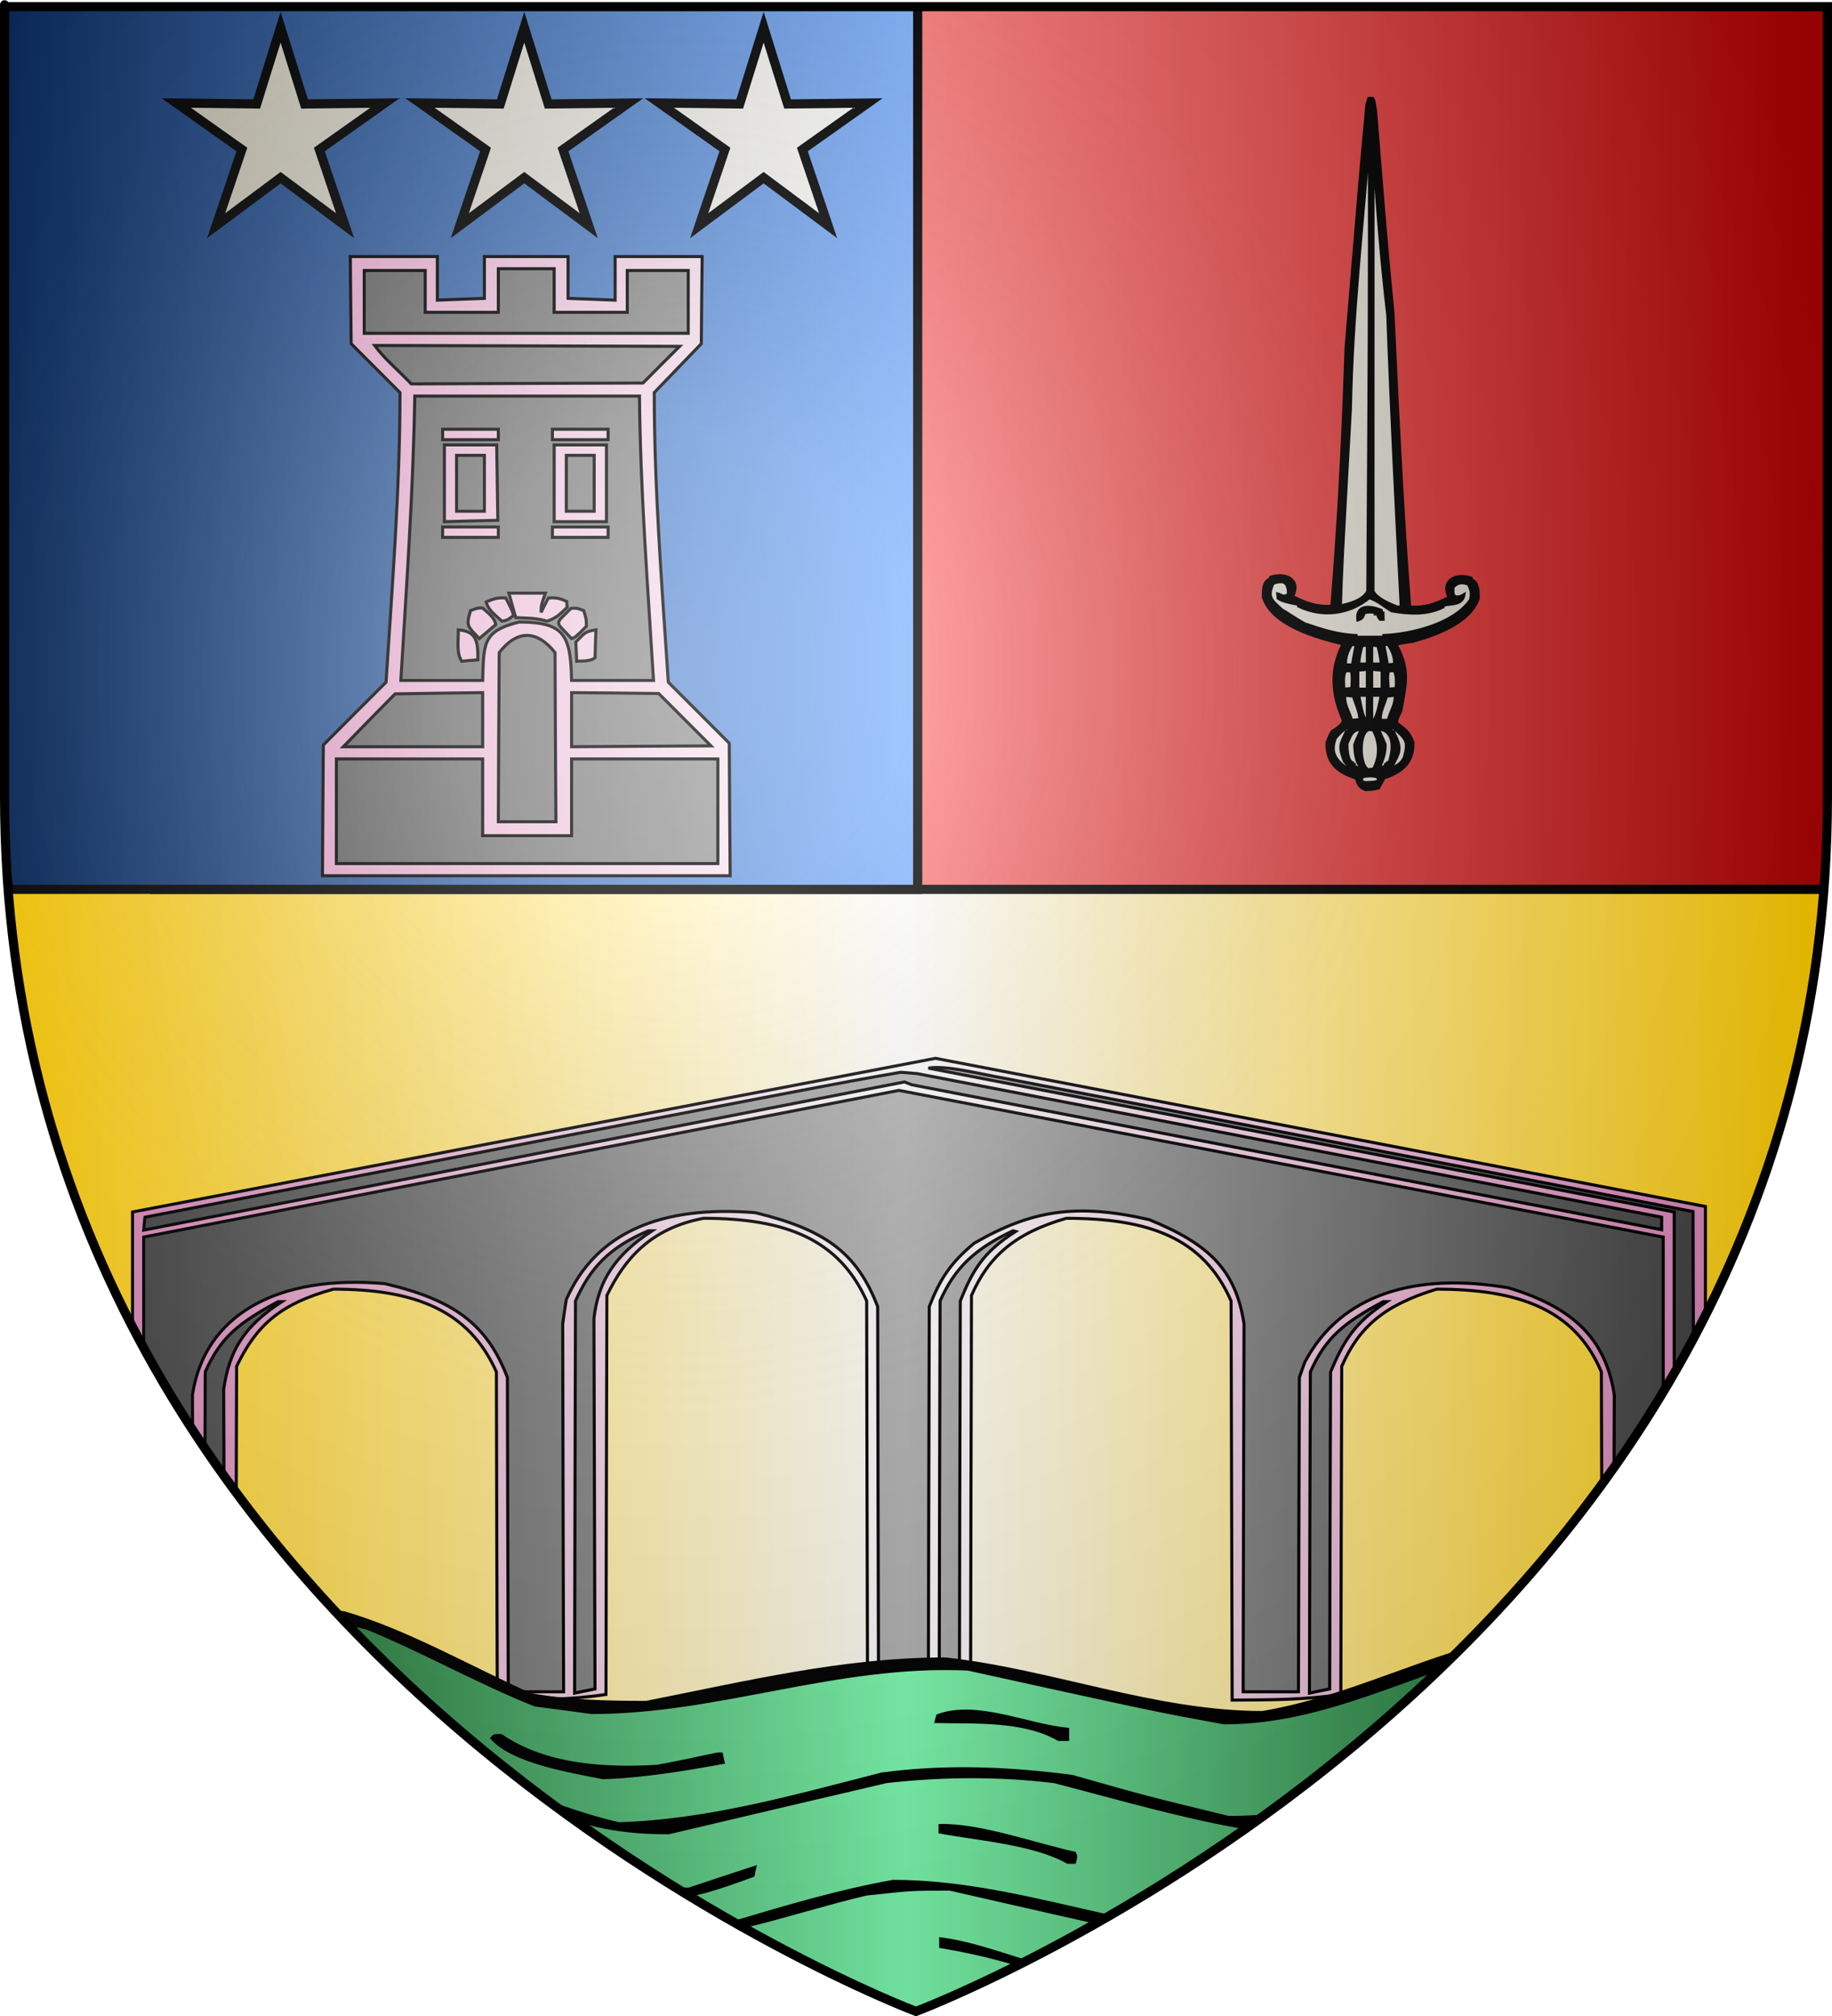 <?xml version="1.0" encoding="UTF-8" standalone="no"?><svg xmlns="http://www.w3.org/2000/svg" xmlns:cc="http://web.resource.org/cc/" xmlns:dc="http://purl.org/dc/elements/1.1/" xmlns:inkscape="http://www.inkscape.org/namespaces/inkscape" xmlns:rdf="http://www.w3.org/1999/02/22-rdf-syntax-ns#" xmlns:sodipodi="http://sodipodi.sourceforge.net/DTD/sodipodi-0.dtd" xmlns:svg="http://www.w3.org/2000/svg" xmlns:xlink="http://www.w3.org/1999/xlink" height="660" id="svg2" inkscape:export-filename="/Users/olivier/Desktop/Blason Rouge/Blason_Vide_3D.png" inkscape:export-xdpi="144" inkscape:export-ydpi="144" inkscape:version="0.44" sodipodi:docbase="D:\Mes documents\Renaud-Notre Lapin" sodipodi:docname="Blason_Vide_3D.svg" sodipodi:version="0.32" version="1.0" width="600">
	<rect width="100%" height="100%" fill="#808080" stroke="none"/>
	<sodipodi:namedview bordercolor="#666666" borderopacity="1.0" gridtolerance="10.0" guidetolerance="10.0" height="660px" id="base" inkscape:current-layer="layer3" inkscape:cx="396.46229" inkscape:cy="478.04383" inkscape:pageopacity="0.0" inkscape:pageshadow="2" inkscape:window-height="712" inkscape:window-width="1024" inkscape:window-x="-4" inkscape:window-y="-4" inkscape:zoom="0.44547727" objecttolerance="10.0" pagecolor="#ffffff" showgrid="false"/>
	<desc id="desc4">Flag of Canton of Valais (Wallis)</desc>
	<defs id="defs6">
		<linearGradient id="linearGradient2893">
			<stop id="stop2895" offset="0" style="stop-color:white;stop-opacity:0.314;"/>
			<stop id="stop2897" offset="0.19" style="stop-color:white;stop-opacity:0.251;"/>
			<stop id="stop2901" offset="0.6" style="stop-color:#6b6b6b;stop-opacity:0.125;"/>
			<stop id="stop2899" offset="1" style="stop-color:black;stop-opacity:0.125;"/>
		</linearGradient>
		<linearGradient id="linearGradient2885">
			<stop id="stop2887" offset="0" style="stop-color:white;stop-opacity:1;"/>
			<stop id="stop2891" offset="0.229" style="stop-color:white;stop-opacity:1;"/>
			<stop id="stop2889" offset="1" style="stop-color:black;stop-opacity:1;"/>
		</linearGradient>
		<linearGradient id="linearGradient2955">
			<stop id="stop2867" offset="0" style="stop-color:#fd0000;stop-opacity:1;"/>
			<stop id="stop2873" offset="0.5" style="stop-color:#e77275;stop-opacity:0.659;"/>
			<stop id="stop2959" offset="1" style="stop-color:black;stop-opacity:0.323;"/>
		</linearGradient>
		<radialGradient cx="225.524" cy="218.901" fx="225.524" fy="218.901" gradientTransform="matrix(-4.167939e-4,2.183,-1.884,-3.599562e-4,615.597,-289.121)" gradientUnits="userSpaceOnUse" id="radialGradient2961" inkscape:collect="always" r="300" xlink:href="#linearGradient2955"/>
		<polygon id="star" points="0,-1 0.588,0.809 -0.951,-0.309 0.951,-0.309 -0.588,0.809 0,-1 " transform="scale(53,53)"/>
		<clipPath id="clip">
			<path d="M 0,-200 L 0,600 L 300,600 L 300,-200 L 0,-200 z " id="path10"/>
		</clipPath>
		<radialGradient cx="225.524" cy="218.901" fx="225.524" fy="218.901" gradientTransform="matrix(-4.167939e-4,2.183,-1.884,-3.599562e-4,615.597,-289.121)" gradientUnits="userSpaceOnUse" id="radialGradient1911" inkscape:collect="always" r="300" xlink:href="#linearGradient2955"/>
		<radialGradient cx="225.524" cy="218.901" fx="225.524" fy="218.901" gradientTransform="matrix(0,1.749,-1.593,-1.049767e-7,551.788,-191.29)" gradientUnits="userSpaceOnUse" id="radialGradient2865" inkscape:collect="always" r="300" xlink:href="#linearGradient2955"/>
		<radialGradient cx="225.524" cy="218.901" fx="225.524" fy="218.901" gradientTransform="matrix(0,1.386,-1.323,-5.741131e-8,-158.082,-109.541)" gradientUnits="userSpaceOnUse" id="radialGradient2871" inkscape:collect="always" r="300" xlink:href="#linearGradient2955"/>
		<radialGradient cx="221.445" cy="226.331" fx="221.445" fy="226.331" gradientTransform="matrix(1.353,0,0,1.349,-77.629,-85.747)" gradientUnits="userSpaceOnUse" id="radialGradient3163" inkscape:collect="always" r="300" xlink:href="#linearGradient2893"/>
	<linearGradient gradientUnits="userSpaceOnUse" id="linearGradientgueules" spreadMethod="reflect" x1="297" x2="0" y1="100" y2="100"><stop id="stop273" offset="0.000" style="stop-color:#ff8080;stop-opacity:1.000;"/><stop id="stop274" offset="1.000" style="stop-color:#aa0000;stop-opacity:1.000;"/></linearGradient><linearGradient gradientUnits="userSpaceOnUse" id="linearGradientazur" spreadMethod="reflect" x1="297" x2="0" y1="100" y2="100"><stop id="stop275" offset="0.000" style="stop-color:#80b3ff;stop-opacity:1.000;"/><stop id="stop276" offset="1.000" style="stop-color:#002255;stop-opacity:1.000;"/></linearGradient><linearGradient gradientUnits="userSpaceOnUse" id="linearGradientsinople" spreadMethod="reflect" x1="297" x2="0" y1="100" y2="100"><stop id="stop277" offset="0.000" style="stop-color:#80ffb3;stop-opacity:1.000;"/><stop id="stop278" offset="1.000" style="stop-color:#003200;stop-opacity:1.000;"/></linearGradient><linearGradient gradientUnits="userSpaceOnUse" id="linearGradientsable" spreadMethod="reflect" x1="297" x2="0" y1="100" y2="100"><stop id="stop279" offset="0.000" style="stop-color:#b3b3b3;stop-opacity:1.000;"/><stop id="stop280" offset="1.000" style="stop-color:#333333;stop-opacity:1.000;"/></linearGradient><linearGradient gradientUnits="userSpaceOnUse" id="linearGradientor" spreadMethod="reflect" x1="297" x2="0" y1="100" y2="100"><stop id="stop281" offset="0.000" style="stop-color:#ffffff;stop-opacity:1.000;"/><stop id="stop282" offset="1.000" style="stop-color:#ffcc00;stop-opacity:1.000;"/></linearGradient><linearGradient gradientUnits="userSpaceOnUse" id="linearGradientargent" spreadMethod="reflect" x1="297" x2="0" y1="100" y2="100"><stop id="stop283" offset="0.000" style="stop-color:#ffffff;stop-opacity:1.000;"/><stop id="stop284" offset="1.000" style="stop-color:#aca793;stop-opacity:1.000;"/></linearGradient><linearGradient gradientUnits="userSpaceOnUse" id="linearGradientpourpre" spreadMethod="reflect" x1="297" x2="0" y1="100" y2="100"><stop id="stop285" offset="0.000" style="stop-color:#ffffff;stop-opacity:1.000;"/><stop id="stop286" offset="1.000" style="stop-color:#d576ad;stop-opacity:1.000;"/></linearGradient><linearGradient gradientUnits="userSpaceOnUse" id="linearGradientcarnation" spreadMethod="reflect" x1="297" x2="0" y1="100" y2="100"><stop id="stop287" offset="0.000" style="stop-color:#ffffff;stop-opacity:1.000;"/><stop id="stop288" offset="1.000" style="stop-color:#ffc282;stop-opacity:1.000;"/></linearGradient></defs>
	<g id="layer3" inkscape:groupmode="layer" inkscape:label="Fond écu" style="display:inline">
		<svg:path d="M 300.000,658.500 C 300.000,658.500 598.500,546.180 598.500,260.728 C 598.500,-24.723 598.500,2.176 598.500,2.176 L 1.500,2.176 L 1.500,260.728 C 1.500,546.180 300.000,658.500 300.000,658.500 z" id="path2855" style="fill:url(#linearGradientor)"/></g>
	<g id="layer4" inkscape:groupmode="layer" inkscape:label="Meubles" sodipodi:insensitive="true"><svg:g id="g5"><svg:path d="M 50.726,-1.437 L 50.726,291.163 L 605.835,291.163 L 605.835,-1.437 L 50.726,-1.437 z" id="path6" style="fill:url(#linearGradientgueules);stroke:black;stroke-width:3"/></svg:g><svg:g id="g6"><svg:path d="M -19.422,-4.237 L 300.551,-4.237 L 300.551,291.163 L -19.422,291.163 L -19.422,-4.237 z" id="path7" style="fill:url(#linearGradientazur);stroke:black;stroke-width:3"/></svg:g><svg:g id="g7"><svg:path d="M 105.608,286.703 C 105.691,272.435 105.773,258.167 105.896,243.899 C 112.716,237.032 119.577,230.166 126.438,223.339 C 128.451,191.597 130.999,160.141 130.999,128.521 C 125.658,123.176 120.317,117.830 115.016,112.526 C 114.893,102.987 114.811,93.488 114.729,83.990 C 124.220,83.990 133.710,83.990 143.242,83.990 C 143.242,88.718 143.242,93.488 143.242,98.258 C 148.377,98.053 153.513,97.847 158.649,97.682 C 158.649,93.119 158.649,88.554 158.649,83.990 C 167.770,83.990 176.890,83.990 186.052,83.990 C 186.052,88.554 186.052,93.119 186.052,97.682 C 191.187,97.847 196.323,98.053 201.459,98.258 C 201.459,93.488 201.459,88.718 201.459,83.990 C 210.949,83.990 220.439,83.990 229.971,83.990 C 229.848,93.488 229.766,102.987 229.684,112.526 C 224.548,117.830 219.412,123.176 214.277,128.521 C 214.277,160.141 216.783,191.597 218.878,223.339 C 225.534,230.001 232.189,236.662 238.845,243.324 C 238.928,257.756 239.010,272.229 239.133,286.703 C 194.597,286.703 150.103,286.703 105.608,286.703 z" id="path8" style="fill:url(#linearGradientpourpre);stroke:black;stroke-width:1"/><svg:path d="M 110.168,282.714 C 110.168,271.284 110.168,259.852 110.168,248.463 C 126.109,248.463 142.092,248.463 158.073,248.463 C 158.073,256.810 158.073,265.198 158.073,273.587 C 167.770,273.587 177.465,273.587 187.203,273.587 C 187.203,265.198 187.203,256.810 187.203,248.463 C 203.143,248.463 219.125,248.463 235.107,248.463 C 235.107,259.852 235.107,271.284 235.107,282.714 C 193.447,282.714 151.787,282.714 110.168,282.714 z" id="path9" style="fill:url(#linearGradientsable);stroke:black;stroke-width:1"/><svg:path d="M 163.209,269.023 C 163.291,250.560 163.373,232.098 163.497,213.636 C 169.289,206.235 175.698,206.070 181.779,213.636 C 181.862,232.098 181.943,250.560 182.066,269.023 C 175.781,269.023 169.495,269.023 163.209,269.023 z" id="path10" style="fill:url(#linearGradientsable);stroke:black;stroke-width:1"/><svg:path d="M 112.428,244.474 C 118.057,238.677 123.726,232.920 129.397,227.164 C 138.928,227.000 148.501,226.876 158.073,226.753 C 158.073,232.633 158.073,238.554 158.073,244.474 C 142.831,244.474 127.630,244.474 112.428,244.474 z" id="path11" style="fill:url(#linearGradientsable);stroke:black;stroke-width:1"/><svg:path d="M 187.203,244.474 C 187.203,238.554 187.203,232.633 187.203,226.753 C 196.692,226.835 206.183,226.917 215.715,227.041 C 221.426,232.756 227.137,238.471 232.847,244.187 C 217.604,244.269 202.403,244.351 187.203,244.474 z" id="path12" style="fill:url(#linearGradientsable);stroke:black;stroke-width:1"/><svg:path d="M 131.286,222.764 C 133.135,191.679 135.353,160.552 135.847,129.672 C 160.374,129.672 184.902,129.672 209.429,129.672 C 209.716,160.552 212.141,191.679 214.030,222.764 C 205.073,222.764 196.118,222.764 187.203,222.764 C 186.873,208.208 185.106,203.645 170.070,203.645 C 157.826,206.605 158.484,210.923 158.073,222.764 C 149.117,222.764 140.201,222.764 131.286,222.764 z" id="path13" style="fill:url(#linearGradientsable);stroke:black;stroke-width:1"/><svg:path d="M 151.253,216.473 C 149.363,214.006 150.185,209.030 150.103,206.193 C 156.307,206.728 156.512,210.223 156.512,216.021 C 154.746,216.144 152.979,216.308 151.253,216.473 z" id="path14" style="fill:url(#linearGradientpourpre);stroke:black;stroke-width:1"/><svg:path d="M 188.886,216.473 C 188.764,214.376 188.681,212.279 188.599,210.182 C 191.311,207.468 191.351,206.769 195.173,206.193 C 195.050,209.236 194.967,212.279 194.885,215.322 C 193.365,216.597 190.571,216.350 188.886,216.473 z" id="path15" style="fill:url(#linearGradientpourpre);stroke:black;stroke-width:1"/><svg:path d="M 156.964,209.072 C 153.144,204.960 152.568,205.084 154.088,199.903 C 156.388,199.039 156.388,199.039 158.073,199.039 C 159.511,200.478 161.935,201.958 162.387,204.467 C 160.580,205.988 158.772,207.509 156.964,209.072 z" id="path16" style="fill:url(#linearGradientpourpre);stroke:black;stroke-width:1"/><svg:path d="M 187.203,209.072 C 181.697,203.110 181.450,204.754 187.038,199.162 C 188.886,199.039 188.886,199.039 191.187,199.903 C 192.050,202.781 192.050,202.781 192.050,205.042 C 188.476,208.620 188.476,208.620 187.203,209.072 z" id="path17" style="fill:url(#linearGradientpourpre);stroke:black;stroke-width:1"/><svg:path d="M 164.359,203.356 C 161.935,201.053 159.963,199.861 159.223,197.065 C 161.853,196.038 162.469,195.626 165.633,195.749 C 168.057,200.478 168.057,200.478 168.057,201.629 C 166.085,203.069 166.085,203.069 164.359,203.356 z" id="path18" style="fill:url(#linearGradientpourpre);stroke:black;stroke-width:1"/><svg:path d="M 179.191,203.356 C 175.452,202.247 172.453,202.370 168.919,202.205 C 168.139,199.533 167.400,196.860 166.660,194.187 C 170.645,194.187 174.630,194.187 178.616,194.187 C 177.219,198.216 177.219,198.216 177.219,200.478 C 177.999,198.875 178.780,197.311 179.601,195.749 C 182.066,195.667 182.970,195.708 185.600,196.901 C 185.641,197.517 185.682,198.135 185.765,198.792 C 183.258,201.218 182.313,202.247 179.191,203.356 z" id="path19" style="fill:url(#linearGradientpourpre);stroke:black;stroke-width:1"/><svg:path d="M 144.967,175.930 C 144.967,174.820 144.967,173.669 144.967,172.517 C 151.047,172.517 157.128,172.517 163.209,172.517 C 163.209,173.628 163.209,174.779 163.209,175.930 C 157.128,175.930 151.047,175.930 144.967,175.930 z" id="path20" style="fill:url(#linearGradientpourpre);stroke:black;stroke-width:1"/><svg:path d="M 180.916,175.930 C 180.916,174.820 180.916,173.669 180.916,172.517 C 186.997,172.517 193.078,172.517 199.158,172.517 C 199.158,173.628 199.158,174.779 199.158,175.930 C 193.078,175.930 186.997,175.930 180.916,175.930 z" id="path21" style="fill:url(#linearGradientpourpre);stroke:black;stroke-width:1"/><svg:path d="M 145.542,170.791 C 145.542,162.402 145.542,154.015 145.542,145.667 C 151.253,145.667 156.964,145.667 162.674,145.667 C 162.797,153.891 162.921,162.115 163.044,170.339 C 157.211,170.462 151.376,170.626 145.542,170.791 z" id="path22" style="fill:url(#linearGradientpourpre);stroke:black;stroke-width:1"/><svg:path d="M 181.492,170.791 C 181.492,162.443 181.492,154.056 181.492,145.667 C 187.203,145.667 192.913,145.667 198.624,145.667 C 198.624,154.015 198.624,162.402 198.624,170.791 C 192.913,170.791 187.203,170.791 181.492,170.791 z" id="path23" style="fill:url(#linearGradientpourpre);stroke:black;stroke-width:1"/><svg:path d="M 149.528,167.378 C 149.528,161.293 149.528,155.207 149.528,149.081 C 152.568,149.081 155.608,149.081 158.649,149.081 C 158.649,155.165 158.649,161.251 158.649,167.378 C 155.608,167.378 152.568,167.378 149.528,167.378 z" id="path24" style="fill:url(#linearGradientsable);stroke:black;stroke-width:1"/><svg:path d="M 185.476,167.378 C 185.476,161.293 185.476,155.207 185.476,149.081 C 188.517,149.081 191.557,149.081 194.597,149.081 C 194.597,155.165 194.597,161.251 194.597,167.378 C 191.557,167.378 188.517,167.378 185.476,167.378 z" id="path25" style="fill:url(#linearGradientsable);stroke:black;stroke-width:1"/><svg:path d="M 144.967,143.941 C 144.967,142.830 144.967,141.679 144.967,140.528 C 151.047,140.528 157.128,140.528 163.209,140.528 C 163.209,141.638 163.209,142.789 163.209,143.941 C 157.128,143.941 151.047,143.941 144.967,143.941 z" id="path26" style="fill:url(#linearGradientpourpre);stroke:black;stroke-width:1"/><svg:path d="M 180.916,143.941 C 180.916,142.830 180.916,141.679 180.916,140.528 C 186.997,140.528 193.078,140.528 199.158,140.528 C 199.158,141.638 199.158,142.789 199.158,143.941 C 193.078,143.941 186.997,143.941 180.916,143.941 z" id="path27" style="fill:url(#linearGradientpourpre);stroke:black;stroke-width:1"/><svg:path d="M 134.696,125.684 C 130.629,121.366 125.945,117.543 122.699,113.102 C 155.978,113.184 189.256,113.266 222.576,113.389 C 218.550,117.378 214.564,121.366 210.580,125.396 C 185.271,125.478 159.963,125.560 134.696,125.684 z" id="path28" style="fill:url(#linearGradientsable);stroke:black;stroke-width:1"/><svg:path d="M 119.289,109.113 C 119.289,102.246 119.289,95.380 119.289,88.554 C 125.945,88.554 132.601,88.554 139.256,88.554 C 139.256,93.119 139.256,97.682 139.256,102.246 C 147.227,102.246 155.197,102.246 163.209,102.246 C 163.209,97.477 163.209,92.707 163.209,87.979 C 169.289,87.979 175.370,87.979 181.492,87.979 C 181.492,92.707 181.492,97.477 181.492,102.246 C 189.462,102.246 197.432,102.246 205.443,102.246 C 205.443,97.682 205.443,93.119 205.443,88.554 C 212.099,88.554 218.755,88.554 225.410,88.554 C 225.410,95.380 225.410,102.246 225.410,109.113 C 190.037,109.113 154.663,109.113 119.289,109.113 z" id="path29" style="fill:url(#linearGradientsable);stroke:black;stroke-width:1"/></svg:g><svg:g id="g8"><svg:path d="M 171.700,8.899 L 163.862,34.037 L 137.532,33.725 L 159.017,48.947 L 150.584,73.892 L 171.700,58.163 L 192.818,73.892 L 184.385,48.947 L 205.869,33.725 L 179.540,34.037 L 171.700,8.899 z" id="path30" style="fill:url(#linearGradientargent);stroke:black;stroke-width:3"/></svg:g><svg:g id="g9"><svg:path d="M 250.100,8.899 L 242.262,34.037 L 215.932,33.725 L 237.417,48.947 L 228.984,73.892 L 250.100,58.163 L 271.218,73.892 L 262.785,48.947 L 284.269,33.725 L 257.940,34.037 L 250.100,8.899 z" id="path31" style="fill:url(#linearGradientargent);stroke:black;stroke-width:3"/></svg:g><svg:g id="g10"><svg:path d="M 91.900,8.899 L 84.062,34.037 L 57.732,33.725 L 79.217,48.947 L 70.783,73.892 L 91.900,58.163 L 113.018,73.892 L 104.585,48.947 L 126.069,33.725 L 99.740,34.037 L 91.900,8.899 z" id="path32" style="fill:url(#linearGradientargent);stroke:black;stroke-width:3"/></svg:g><svg:g id="g11"><svg:path d="M 447.266,258.502 C 445.090,257.665 444.844,256.706 444.187,254.747 C 438.007,252.666 434.578,250.012 434.578,243.196 C 435.707,240.359 435.707,240.359 436.344,239.441 C 437.514,238.746 439.896,237.237 439.977,235.829 C 436.118,227.093 435.646,219.033 439.917,210.807 C 431.395,208.787 416.758,204.746 413.761,195.583 C 413.761,193.460 413.638,190.440 415.896,189.624 C 415.958,189.399 416.019,189.195 416.101,188.991 C 420.925,187.337 426.182,189.726 423.307,195.297 C 427.660,197.419 430.965,198.787 436.200,198.481 C 438.499,170.276 439.936,142.031 440.840,113.949 C 445.397,58.968 445.397,58.968 447.677,34.294 C 447.882,33.601 448.087,32.907 448.292,32.233 C 448.723,32.233 449.155,32.233 449.586,32.233 C 449.955,32.886 449.955,32.886 450.510,36.274 C 453.938,78.805 453.938,78.805 456.217,102.602 C 457.736,134.582 459.213,166.644 461.699,198.766 C 467.160,198.971 469.910,197.909 474.612,195.583 C 471.881,190.134 476.788,187.543 481.797,189.256 C 481.859,189.461 481.940,189.685 482.024,189.909 C 484.138,190.542 484.158,193.869 484.158,195.868 C 481.449,203.889 470.280,207.828 462.930,209.889 C 457.510,210.746 457.510,210.746 457.223,211.032 C 461.719,219.155 460.426,223.767 458.784,232.706 C 458.270,234.012 457.366,235.257 457.366,236.685 C 460.097,238.890 461.369,239.257 462.787,243.196 C 462.787,249.869 459.111,252.685 453.137,254.747 C 452.686,256.156 451.926,256.829 451.516,257.951 C 449.811,258.359 449.811,258.359 447.266,258.502 z" id="path33" style="fill:#000000;stroke:black;stroke-width:1"/><svg:path d="M 446.978,256.236 C 446.589,256.033 446.198,255.849 445.829,255.666 C 445.890,255.257 445.952,254.850 446.034,254.461 C 447.142,253.911 450.037,253.788 451.289,254.461 C 451.351,254.850 451.433,255.257 451.516,255.666 C 449.894,256.278 448.518,256.156 446.978,256.236 z" id="path34" style="fill:url(#linearGradientargent);stroke:black;stroke-width:1"/><svg:path d="M 448.107,251.992 C 444.700,250.501 444.946,236.482 449.873,239.155 C 451.926,243.175 452.069,247.542 449.873,251.767 C 449.278,251.829 448.682,251.910 448.107,251.992 z" id="path35" style="fill:url(#linearGradientargent);stroke:black;stroke-width:1"/><svg:path d="M 441.270,251.706 C 437.411,248.869 435.482,246.400 437.411,241.502 C 438.274,240.705 440.943,237.338 442.133,238.522 C 441.764,238.869 441.764,238.869 441.558,239.522 C 441.354,239.522 441.168,239.522 440.983,239.522 C 438.828,243.809 438.540,244.564 440.266,249.155 C 441.415,250.563 441.415,250.563 441.845,251.706 C 441.641,251.706 441.456,251.706 441.270,251.706 z" id="path36" style="fill:url(#linearGradientargent);stroke:black;stroke-width:1"/><svg:path d="M 455.498,251.706 C 458.352,246.053 459.379,245.523 456.361,239.522 C 456.155,239.522 455.970,239.522 455.785,239.522 C 455.662,239.114 455.540,238.706 455.416,238.297 C 455.724,238.277 456.032,238.257 456.361,238.237 C 460.467,241.869 461.473,242.460 459.932,248.012 C 458.845,250.175 457.510,250.686 455.498,251.706 z" id="path37" style="fill:url(#linearGradientargent);stroke:black;stroke-width:1"/><svg:path d="M 444.700,251.420 C 444.309,251.216 443.920,251.033 443.550,250.849 C 443.550,250.665 443.550,250.482 443.550,250.298 C 443.345,250.298 443.160,250.298 442.975,250.298 C 442.975,250.094 442.975,249.910 442.975,249.726 C 441.292,249.237 441.127,244.971 441.127,243.482 C 442.482,240.481 442.647,239.073 445.829,238.666 C 445.397,240.094 444.269,242.073 443.694,243.767 C 443.694,245.890 444.043,249.502 445.746,251.196 C 445.397,251.257 445.048,251.339 444.700,251.420 z" id="path38" style="fill:url(#linearGradientargent);stroke:black;stroke-width:1"/><svg:path d="M 451.516,251.420 C 452.974,248.971 453.651,246.461 453.651,243.767 C 452.521,240.930 451.947,240.094 451.516,238.666 C 456.874,239.114 456.423,245.420 455.006,249.502 C 454.780,249.563 454.575,249.645 454.369,249.726 C 454.369,249.910 454.369,250.094 454.369,250.298 C 454.164,250.298 453.979,250.298 453.795,250.298 C 453.795,250.482 453.795,250.665 453.795,250.849 C 453.035,251.033 452.275,251.216 451.516,251.420 z" id="path39" style="fill:url(#linearGradientargent);stroke:black;stroke-width:1"/><svg:path d="M 442.688,235.829 C 441.743,232.787 440.142,230.604 440.409,227.604 C 441.354,227.685 442.298,227.788 443.263,227.890 C 443.755,229.726 445.582,233.584 445.316,235.604 C 444.433,235.665 443.550,235.747 442.688,235.829 z" id="path40" style="fill:url(#linearGradientargent);stroke:black;stroke-width:1"/><svg:path d="M 447.266,235.829 C 446.014,234.176 445.377,229.563 444.987,227.604 C 445.932,227.604 446.876,227.604 447.821,227.604 C 447.821,230.338 447.821,233.073 447.821,235.829 C 447.635,235.829 447.451,235.829 447.266,235.829 z" id="path41" style="fill:url(#linearGradientargent);stroke:black;stroke-width:1"/><svg:path d="M 449.236,235.829 C 449.236,233.073 449.236,230.338 449.236,227.604 C 450.283,227.604 451.331,227.604 452.377,227.604 C 451.926,229.951 451.392,233.379 450.160,235.604 C 449.853,235.665 449.544,235.747 449.236,235.829 z" id="path42" style="fill:url(#linearGradientargent);stroke:black;stroke-width:1"/><svg:path d="M 452.090,235.829 C 451.803,233.134 453.445,230.461 454.082,227.890 C 455.027,227.788 455.970,227.685 456.936,227.604 C 457.120,230.705 455.416,232.787 454.657,235.829 C 453.795,235.829 452.932,235.829 452.090,235.829 z" id="path43" style="fill:url(#linearGradientargent);stroke:black;stroke-width:1"/><svg:path d="M 440.122,225.624 C 440.060,223.257 439.711,221.645 440.614,219.603 C 441.230,219.603 441.845,219.603 442.482,219.603 C 443.139,220.909 442.769,223.726 442.749,225.399 C 441.867,225.461 440.983,225.543 440.122,225.624 z" id="path44" style="fill:url(#linearGradientargent);stroke:black;stroke-width:1"/><svg:path d="M 444.700,225.624 C 444.700,223.542 444.700,221.461 444.700,219.400 C 445.727,219.297 446.773,219.196 447.821,219.113 C 447.821,221.278 447.821,223.440 447.821,225.624 C 446.773,225.624 445.727,225.624 444.700,225.624 z" id="path45" style="fill:url(#linearGradientargent);stroke:black;stroke-width:1"/><svg:path d="M 449.236,225.624 C 449.236,223.440 449.236,221.278 449.236,219.113 C 450.366,219.196 451.516,219.297 452.665,219.400 C 452.665,221.461 452.665,223.542 452.665,225.624 C 451.516,225.624 450.366,225.624 449.236,225.624 z" id="path46" style="fill:url(#linearGradientargent);stroke:black;stroke-width:1"/><svg:path d="M 454.657,225.624 C 454.635,223.869 454.122,220.950 454.862,219.603 C 455.478,219.603 456.093,219.603 456.710,219.603 C 457.510,221.522 457.347,223.154 457.285,225.399 C 456.402,225.461 455.519,225.543 454.657,225.624 z" id="path47" style="fill:url(#linearGradientargent);stroke:black;stroke-width:1"/><svg:path d="M 440.696,217.685 C 440.449,215.319 441.435,212.951 442.605,211.093 C 443.099,211.011 443.612,210.951 444.125,210.890 C 443.981,212.583 443.406,214.583 442.975,217.685 C 442.215,217.685 441.456,217.685 440.696,217.685 z" id="path48" style="fill:url(#linearGradientargent);stroke:black;stroke-width:1"/><svg:path d="M 454.369,217.685 C 453.938,214.583 453.363,212.583 453.220,210.890 C 453.692,210.930 454.164,210.970 454.657,211.032 C 455.827,212.705 456.915,215.113 456.710,217.461 C 455.929,217.521 455.149,217.604 454.369,217.685 z" id="path49" style="fill:url(#linearGradientargent);stroke:black;stroke-width:1"/><svg:path d="M 444.987,217.399 C 445.090,215.175 445.541,213.461 446.034,211.379 C 446.629,211.297 447.225,211.236 447.821,211.175 C 447.821,213.237 447.821,215.319 447.821,217.399 C 446.876,217.399 445.932,217.399 444.987,217.399 z" id="path50" style="fill:url(#linearGradientargent);stroke:black;stroke-width:1"/><svg:path d="M 449.236,217.399 C 449.236,215.319 449.236,213.237 449.236,211.175 C 449.914,211.236 450.592,211.297 451.289,211.379 C 451.782,213.400 452.213,215.175 452.377,217.399 C 451.331,217.399 450.283,217.399 449.236,217.399 z" id="path51" style="fill:url(#linearGradientargent);stroke:black;stroke-width:1"/><svg:path d="M 444.125,208.624 C 444.125,208.420 444.125,208.235 444.125,208.053 C 437.842,207.828 432.956,206.093 427.290,204.235 C 423.307,201.950 421.891,200.828 419.878,199.685 C 416.245,196.440 414.951,195.461 416.943,190.971 C 420.741,189.582 421.931,190.889 422.014,194.440 C 420.515,195.930 419.715,194.747 418.462,194.440 C 418.503,194.909 418.544,195.378 418.605,195.868 C 420.269,196.992 423.040,197.379 425.298,197.848 C 425.298,198.032 425.298,198.215 425.298,198.420 C 432.956,202.134 441.784,201.134 448.374,195.726 C 450.489,196.073 453.692,198.725 455.785,199.970 C 461.369,200.950 467.303,201.337 472.621,198.705 C 472.621,198.501 472.621,198.318 472.621,198.133 C 475.639,197.501 478.944,198.011 479.457,194.725 C 478.246,195.461 477.917,195.440 476.603,195.440 C 475.515,194.358 475.905,193.521 475.885,192.175 C 477.424,190.644 478.780,190.440 480.955,191.257 C 481.797,193.113 482.167,194.134 481.592,196.440 C 476.130,204.380 462.027,207.705 453.220,208.053 C 453.220,208.235 453.220,208.420 453.220,208.624 C 450.181,208.624 447.164,208.624 444.125,208.624 z" id="path52" style="fill:url(#linearGradientargent);stroke:black;stroke-width:1"/><svg:path d="M 444.700,202.950 C 444.125,197.725 448.970,198.439 452.377,199.828 C 452.377,200.114 452.377,200.399 452.377,200.684 C 452.563,200.684 452.747,200.684 452.932,200.684 C 452.952,201.359 452.974,202.032 452.994,202.726 C 452.665,202.726 452.337,202.726 452.008,202.726 C 451.372,201.828 451.372,201.828 451.229,200.970 C 450.941,200.970 450.654,200.970 450.366,200.970 C 450.366,200.767 450.366,200.583 450.366,200.399 C 448.785,200.338 448.004,200.216 446.691,200.684 C 446.527,201.909 445.932,202.623 444.700,202.950 z" id="path53" style="fill:#000000;stroke:black;stroke-width:1"/><svg:path d="M 457.510,198.705 C 454.841,197.665 450.981,196.011 449.668,193.603 C 449.668,145.133 449.668,96.663 449.668,48.192 C 451.023,66.498 452.316,84.745 454.513,103.174 C 455.662,134.970 457.305,166.807 458.927,198.705 C 458.455,198.705 457.982,198.705 457.510,198.705 z" id="path54" style="fill:url(#linearGradientargent);stroke:black;stroke-width:1"/><svg:path d="M 438.992,198.420 C 439.423,185.093 439.423,185.093 442.277,133.786 C 442.811,103.785 446.240,73.948 448.518,44.213 C 448.518,106.010 448.518,106.010 447.964,193.603 C 446.280,196.664 442.031,197.645 438.992,198.420 z" id="path55" style="fill:url(#linearGradientargent);stroke:black;stroke-width:1"/></svg:g><svg:g id="g12"><svg:path d="M 43.403,556.580 C 43.403,503.285 43.403,450.034 43.403,396.782 C 131.042,379.998 218.739,363.214 306.377,346.474 C 390.415,362.643 474.453,378.812 558.549,394.981 C 558.549,447.925 558.549,500.869 558.549,553.857 C 555.122,554.428 551.695,555.043 548.327,555.658 C 548.327,555.966 548.327,556.273 548.327,556.580 C 540.486,556.580 532.646,556.580 524.806,556.580 C 524.690,520.772 524.573,484.964 524.458,449.155 C 515.804,428.505 497.103,422.046 470.503,422.046 C 453.428,427.275 445.124,434.304 439.432,447.310 C 439.316,483.118 439.200,518.926 439.142,554.735 C 426.887,556.580 415.621,556.493 403.541,556.580 C 403.425,512.995 403.308,469.454 403.192,425.913 C 394.131,405.174 376.070,398.847 349.238,398.847 C 332.280,403.724 323.742,411.413 318.167,424.110 C 318.050,467.653 317.935,511.194 317.877,554.735 C 306.377,556.889 295.691,556.493 284.134,556.580 C 284.018,512.995 283.901,469.454 283.843,425.913 C 274.841,405.877 257.592,398.847 230.413,398.847 C 212.989,402.142 204.509,412.247 198.760,424.110 C 198.644,467.653 198.528,511.194 198.470,554.735 C 186.214,556.580 174.949,556.493 162.868,556.580 C 162.752,520.772 162.635,484.964 162.577,449.155 C 153.576,428.900 135.804,422.046 109.205,422.046 C 91.317,426.966 83.825,434.217 77.494,447.310 C 77.379,483.118 77.262,518.926 77.204,554.735 C 65.706,556.889 54.961,556.493 43.403,556.580 z" id="path56" style="fill:url(#linearGradientpourpre);stroke:black;stroke-width:1"/><svg:path d="M 66.925,554.735 C 66.983,519.542 67.099,484.348 67.215,449.155 C 72.268,437.687 78.424,432.942 91.084,426.132 C 91.491,426.132 91.897,426.132 92.305,426.132 C 79.701,434.348 75.113,442.256 73.254,454.823 C 73.372,487.644 73.487,520.508 73.604,553.373 C 71.338,553.812 69.131,554.253 66.925,554.735 z" id="path57" style="fill:url(#linearGradientsable);stroke:black;stroke-width:1"/><svg:path d="M 307.597,554.735 C 307.655,511.765 307.770,468.838 307.887,425.913 C 312.708,415.104 319.096,408.952 331.757,402.933 C 332.048,402.977 332.338,403.065 332.628,403.153 C 321.826,410.007 318.457,416.115 314.508,425.913 C 314.392,468.399 314.276,510.887 314.218,553.373 C 312.010,553.812 309.804,554.253 307.597,554.735 z" id="path58" style="fill:url(#linearGradientsable);stroke:black;stroke-width:1"/><svg:path d="M 188.190,554.296 C 188.248,511.501 188.364,468.707 188.480,425.913 C 193.242,415.323 199.225,408.513 212.350,402.933 C 212.757,402.933 213.163,402.933 213.570,402.933 C 201.373,410.930 195.972,419.278 194.520,431.624 C 194.637,472.046 194.753,512.468 194.868,552.934 C 192.603,553.373 190.397,553.812 188.190,554.296 z" id="path59" style="fill:url(#linearGradientsable);stroke:black;stroke-width:1"/><svg:path d="M 428.863,554.296 C 428.921,519.235 429.037,484.173 429.153,449.155 C 434.205,437.731 440.362,432.942 453.022,426.132 C 453.370,426.132 453.777,426.132 454.183,426.132 C 443.555,433.074 440.014,439.093 435.773,449.155 C 435.657,483.733 435.540,518.312 435.483,552.934 C 433.276,553.373 431.069,553.812 428.863,554.296 z" id="path60" style="fill:url(#linearGradientsable);stroke:black;stroke-width:1"/><svg:path d="M 47.062,553.857 C 47.062,504.208 47.062,454.603 47.062,404.998 C 129.473,388.962 211.944,372.968 294.413,356.975 C 377.812,372.968 461.269,388.962 544.725,404.998 C 544.725,454.603 544.725,504.208 544.725,553.857 C 539.267,553.857 533.807,553.857 528.406,553.857 C 528.464,521.431 528.581,489.006 528.696,456.624 C 525.910,438.522 515.455,428.065 494.025,421.606 C 463.825,416.466 439.142,423.539 427.352,445.948 C 426.714,447.617 426.133,449.287 425.552,450.956 C 425.436,485.228 425.320,519.542 425.260,553.857 C 419.221,553.857 413.181,553.857 407.141,553.857 C 407.200,513.698 407.316,473.540 407.432,433.426 C 404.760,415.939 396.165,407.327 376.361,399.287 C 352.549,393.839 337.855,396.167 319.038,407.019 C 310.965,413.741 307.770,419.058 304.344,427.757 C 304.228,469.761 304.112,511.809 304.054,553.857 C 298.596,553.857 293.135,553.857 287.735,553.857 C 287.618,511.809 287.503,469.761 287.444,427.757 C 280.591,409.875 269.846,402.450 247.313,397.002 C 216.764,394.542 195.218,403.285 185.461,425.473 C 185.053,428.109 184.647,430.745 184.299,433.426 C 184.357,473.540 184.473,513.698 184.589,553.857 C 178.548,553.857 172.509,553.857 166.469,553.857 C 166.352,519.542 166.237,485.228 166.178,450.956 C 159.443,433.381 148.522,425.517 126.047,420.244 C 90.852,417.125 66.983,430.482 63.034,456.624 C 63.092,489.006 63.208,521.431 63.324,553.857 C 57.864,553.857 52.464,553.857 47.062,553.857 z" id="path61" style="fill:url(#linearGradientsable);stroke:black;stroke-width:1"/><svg:path d="M 548.327,553.857 C 548.327,501.484 548.327,449.111 548.327,396.782 C 466.845,381.053 385.420,365.367 304.054,349.682 C 309.804,348.671 321.362,351.703 328.097,352.845 C 403.541,367.432 478.983,382.019 554.484,396.650 C 554.599,448.584 554.774,500.518 554.947,552.495 C 552.741,552.934 550.534,553.373 548.327,553.857 z" id="path62" style="fill:url(#linearGradientsable);stroke:black;stroke-width:1"/><svg:path d="M 47.062,402.714 C 47.178,401.307 47.296,399.902 47.468,398.496 C 273.854,354.691 273.854,354.691 294.994,351.044 C 296.794,351.176 298.596,351.308 300.395,351.483 C 381.587,367.125 462.894,382.810 544.205,398.496 C 544.205,399.858 544.205,401.220 544.205,402.582 C 462.314,386.765 380.426,370.947 298.596,355.130 C 297.783,354.823 296.969,354.515 296.214,354.207 C 213.163,370.376 130.112,386.545 47.062,402.714 z" id="path63" style="fill:url(#linearGradientsable);stroke:black;stroke-width:1"/></svg:g><svg:g id="g13"><svg:path d="M 390.508,679.162 C 376.398,676.208 376.398,676.208 360.043,671.205 C 341.016,661.800 321.401,661.981 301.411,661.981 C 269.235,667.768 237.916,675.364 205.633,675.364 C 183.292,669.999 164.264,659.871 143.313,651.915 C 120.544,646.188 102.907,645.163 80.191,646.067 C 75.274,647.032 51.330,654.687 46.786,653.180 C 48.871,614.660 48.764,576.442 48.817,538.224 C 71.640,528.760 88.529,524.118 112.848,528.037 C 133.425,534.065 153.308,545.638 173.724,554.802 C 186.392,557.032 198.257,557.333 211.619,557.333 C 244.115,550.943 276.077,543.107 309.589,543.107 C 344.276,546.904 378.215,560.648 413.490,560.648 C 442.780,555.706 468.274,541.359 497.403,535.572 C 523.004,535.572 540.643,542.986 565.122,554.139 C 565.335,579.938 564.587,615.505 565.335,663.248 C 565.175,663.790 565.068,664.333 564.962,664.875 C 536.795,660.354 508.360,654.265 480.301,656.134 C 459.189,660.535 440.749,667.829 420.920,676.208 C 409.054,677.896 409.054,677.896 390.508,679.162 z" id="path64" style="fill:#000000;stroke:black;stroke-width:1"/><svg:path d="M 384.575,675.786 C 368.648,671.265 352.881,664.634 337.060,661.137 C 327.119,660.293 317.232,659.450 307.344,658.606 C 275.649,664.211 241.442,672.832 209.374,672.832 C 185.750,668.311 166.242,657.762 144.061,649.382 C 118.780,643.234 96.012,640.281 70.570,644.379 C 65.119,646.007 54.162,650.830 49.192,649.986 C 50.795,637.929 51.062,627.078 51.275,615.505 C 72.869,611.285 91.415,607.547 113.596,607.547 C 146.145,614.721 176.290,630.213 210.122,635.157 C 235.724,635.157 258.332,626.114 283.613,620.086 C 298.471,618.458 298.471,618.458 311.085,618.458 C 369.717,631.841 369.717,631.841 396.441,636.844 C 413.384,636.844 428.296,634.674 445.452,630.153 C 473.726,620.749 501.572,615.203 531.556,617.614 C 541.497,619.664 551.118,622.256 561.220,625.571 C 561.220,624.426 561.220,623.281 561.220,622.196 C 553.524,620.086 545.881,617.976 538.237,615.927 C 512.796,612.611 488.745,615.505 463.999,620.930 C 445.292,627.139 428.135,632.263 409.054,634.312 C 368.915,632.624 332.251,615.927 292.485,615.927 C 274.420,619.182 257.797,624.185 240.534,629.309 C 221.506,632.926 206.327,631.841 187.834,628.465 C 168.273,621.774 148.711,615.082 129.202,608.392 C 104.402,602.725 84.787,605.679 60.148,610.923 C 57.155,611.044 54.216,611.164 51.275,611.345 C 51.009,599.590 50.741,587.835 50.528,576.140 C 63.141,573.247 74.259,569.872 90.613,566.496 C 121.346,566.496 143.419,575.659 172.228,589.945 C 189.972,596.878 200.181,600.013 218.995,600.013 C 242.726,594.406 266.509,588.800 290.294,583.254 C 308.520,581.205 326.638,581.023 345.238,583.254 C 365.441,588.439 386.660,594.708 407.558,598.324 C 446.094,596.757 482.011,579.095 521.134,579.095 C 534.603,581.627 548.873,587.354 562.717,588.739 C 562.342,633.107 563.090,655.712 562.717,660.715 C 561.220,660.836 559.723,660.956 558.280,661.137 C 536.848,657.039 515.629,655.049 494.411,652.758 C 464.640,652.758 441.872,667.046 414.239,674.520 C 406.062,675.364 406.062,675.364 384.575,675.786 z" id="path65" style="fill:url(#linearGradientsinople);stroke:black;stroke-width:1"/><svg:path d="M 198.952,656.556 C 182.864,653.602 174.633,650.769 160.897,642.451 C 160.683,641.546 160.523,640.642 160.363,639.798 C 178.321,649.865 188.957,652.758 209.374,652.758 C 242.779,645.223 242.779,645.223 245.184,645.404 C 245.184,646.067 245.184,646.791 245.184,647.514 C 229.470,651.312 214.666,654.687 198.952,656.556 z" id="path66" style="fill:#000000;stroke:black;stroke-width:1"/><svg:path d="M 350.422,649.021 C 335.724,643.355 322.843,639.738 308.092,637.266 C 308.092,636.422 308.092,635.578 308.092,634.735 C 323.699,636.784 338.985,644.620 354.858,646.489 C 354.858,647.333 354.858,648.177 354.858,649.021 C 353.363,649.021 351.866,649.021 350.422,649.021 z" id="path67" style="fill:#000000;stroke:black;stroke-width:1"/><svg:path d="M 555.287,647.333 C 543.796,635.518 523.432,631.841 508.521,631.841 C 508.253,631.539 507.986,631.238 507.772,630.997 C 518.836,622.980 548.339,639.255 558.280,644.801 C 558.280,645.645 558.280,646.489 558.280,647.333 C 557.265,647.333 556.250,647.333 555.287,647.333 z" id="path68" style="fill:#000000;stroke:black;stroke-width:1"/><svg:path d="M 214.559,622.196 C 204.244,621.050 164.318,617.494 161.111,603.810 C 183.452,616.951 200.394,618.458 225.676,618.458 C 232.837,616.047 240.000,613.696 247.215,611.345 C 247.001,612.189 246.787,613.093 246.627,613.997 C 234.869,618.338 226.478,621.111 214.559,622.196 z" id="path69" style="fill:#000000;stroke:black;stroke-width:1"/><svg:path d="M 553.790,610.501 C 544.812,602.605 533.641,600.013 523.165,598.083 C 522.951,597.179 522.791,596.274 522.631,595.431 C 535.191,596.937 543.475,601.218 555.447,607.729 C 555.447,608.392 555.447,609.114 555.447,609.838 C 554.860,610.019 554.325,610.260 553.790,610.501 z" id="path70" style="fill:#000000;stroke:black;stroke-width:1"/><svg:path d="M 349.674,609.657 C 338.450,603.328 319.851,602.062 307.878,599.772 C 307.878,599.048 307.878,598.324 307.878,597.661 C 320.599,597.239 339.198,603.931 351.919,606.703 C 352.400,607.729 352.400,607.729 351.919,609.657 C 351.171,609.657 350.422,609.657 349.674,609.657 z" id="path71" style="fill:#000000;stroke:black;stroke-width:1"/><svg:path d="M 202.693,597.059 C 176.503,591.030 151.543,577.527 126.958,567.340 C 106.701,563.663 92.645,563.361 72.762,567.340 C 65.813,569.268 58.064,572.766 51.062,572.162 C 51.115,561.493 51.169,550.823 51.275,540.153 C 77.038,529.965 92.645,525.987 120.277,533.040 C 138.555,540.514 156.354,550.642 175.221,558.178 C 181.367,558.961 187.568,559.805 193.767,560.648 C 235.563,560.648 274.045,544.433 317.018,546.423 C 377.895,559.805 377.895,559.805 400.877,564.024 C 434.923,564.024 463.037,546.845 495.906,538.887 C 520.119,537.199 540.001,545.036 562.128,556.670 C 563.090,576.563 563.090,576.563 562.717,586.208 C 549.355,583.254 539.680,579.938 524.127,576.563 C 482.011,576.563 443.848,595.009 402.374,595.009 C 374.901,588.317 374.901,588.317 351.171,581.566 C 329.951,578.793 309.535,578.010 288.797,580.782 C 260.096,588.137 231.715,596.215 202.693,597.059 z" id="path72" style="fill:url(#linearGradientsinople);stroke:black;stroke-width:1"/><svg:path d="M 197.509,581.988 C 186.712,579.818 168.059,576.864 161.111,569.028 C 161.859,568.184 161.859,568.184 164.104,568.184 C 178.695,578.190 198.257,579.275 215.307,578.251 C 233.105,574.875 234.602,574.031 236.259,574.212 C 236.419,575.116 236.632,576.021 236.846,576.985 C 223.271,579.456 210.764,581.506 197.509,581.988 z" id="path73" style="fill:#000000;stroke:black;stroke-width:1"/><svg:path d="M 346.681,569.450 C 335.190,562.819 318.835,563.904 306.595,563.602 C 306.756,562.939 306.916,562.276 307.130,561.674 C 319.797,556.911 336.580,564.929 349.674,566.135 C 349.674,567.220 349.674,568.305 349.674,569.450 C 348.659,569.450 347.643,569.450 346.681,569.450 z" id="path74" style="fill:#000000;stroke:black;stroke-width:1"/><svg:path d="M 548.607,569.450 C 548.072,569.148 547.591,568.847 547.110,568.605 C 547.110,568.003 547.110,567.461 547.110,566.918 C 534.389,562.337 524.127,559.684 511.513,557.755 C 511.513,556.911 511.513,556.067 511.513,555.223 C 526.532,557.635 536.848,559.322 550.851,567.340 C 550.102,568.003 549.355,568.727 548.607,569.450 z" id="path75" style="fill:#000000;stroke:black;stroke-width:1"/></svg:g><svg:g id="g15"><svg:path d="M 300.000,658.500 C 300.000,658.500 598.500,546.180 598.500,260.728 C 598.500,-24.723 598.500,2.176 598.500,2.176 L 1.500,2.176 L 1.500,260.728 C 1.500,546.180 300.000,658.500 300.000,658.500 L 680.000,740.000 L -80.000,740.000 L -80.000,-80.000 L 680.000,-80.000 L 680.000,740.000 z" id="path78" style="fill:url(#linearGradientargent)"/></svg:g><svg:g id="g15"><svg:path d="M 300.000,658.500 C 300.000,658.500 598.500,546.180 598.500,260.728 C 598.500,-24.723 598.500,2.176 598.500,2.176 L 1.500,2.176 L 1.500,260.728 C 1.500,546.180 300.000,658.500 300.000,658.500 L 680.000,740.000 L -80.000,740.000 L -80.000,-80.000 L 680.000,-80.000 L 680.000,740.000 z" id="path76" style="fill:#ffffff"/></svg:g></g>
	<g id="layer2" inkscape:groupmode="layer" inkscape:label="Reflet final" sodipodi:insensitive="true">
		<path d="M 300,658.5 C 300,658.5 598.5,546.18 598.5,260.728 C 598.5,-24.723 598.5,2.176 598.5,2.176 L 1.5,2.176 L 1.5,260.728 C 1.5,546.18 300,658.5 300,658.5 z " id="path2875" inkscape:export-xdpi="144" inkscape:export-ydpi="144" sodipodi:nodetypes="cccccc" style="opacity:1;fill:url(#radialGradient3163);fill-opacity:1;fill-rule:evenodd;stroke:none;stroke-width:1px;stroke-linecap:butt;stroke-linejoin:miter;stroke-opacity:1"/>
	</g>
	<g id="layer1" inkscape:groupmode="layer" inkscape:label="Contour final" sodipodi:insensitive="true">
		<path d="M 300,658.5 C 300,658.5 1.5,546.18 1.5,260.728 C 1.5,-24.723 1.5,2.176 1.5,2.176 L 598.5,2.176 L 598.5,260.728 C 598.5,546.18 300,658.5 300,658.5 z " id="path1411" inkscape:export-xdpi="144" inkscape:export-ydpi="144" sodipodi:nodetypes="cccccc" style="opacity:1;fill:none;fill-opacity:1;fill-rule:evenodd;stroke:#000000;stroke-width:3;stroke-linecap:butt;stroke-linejoin:miter;stroke-miterlimit:4;stroke-dasharray:none;stroke-opacity:1"/>
	</g>
</svg>
